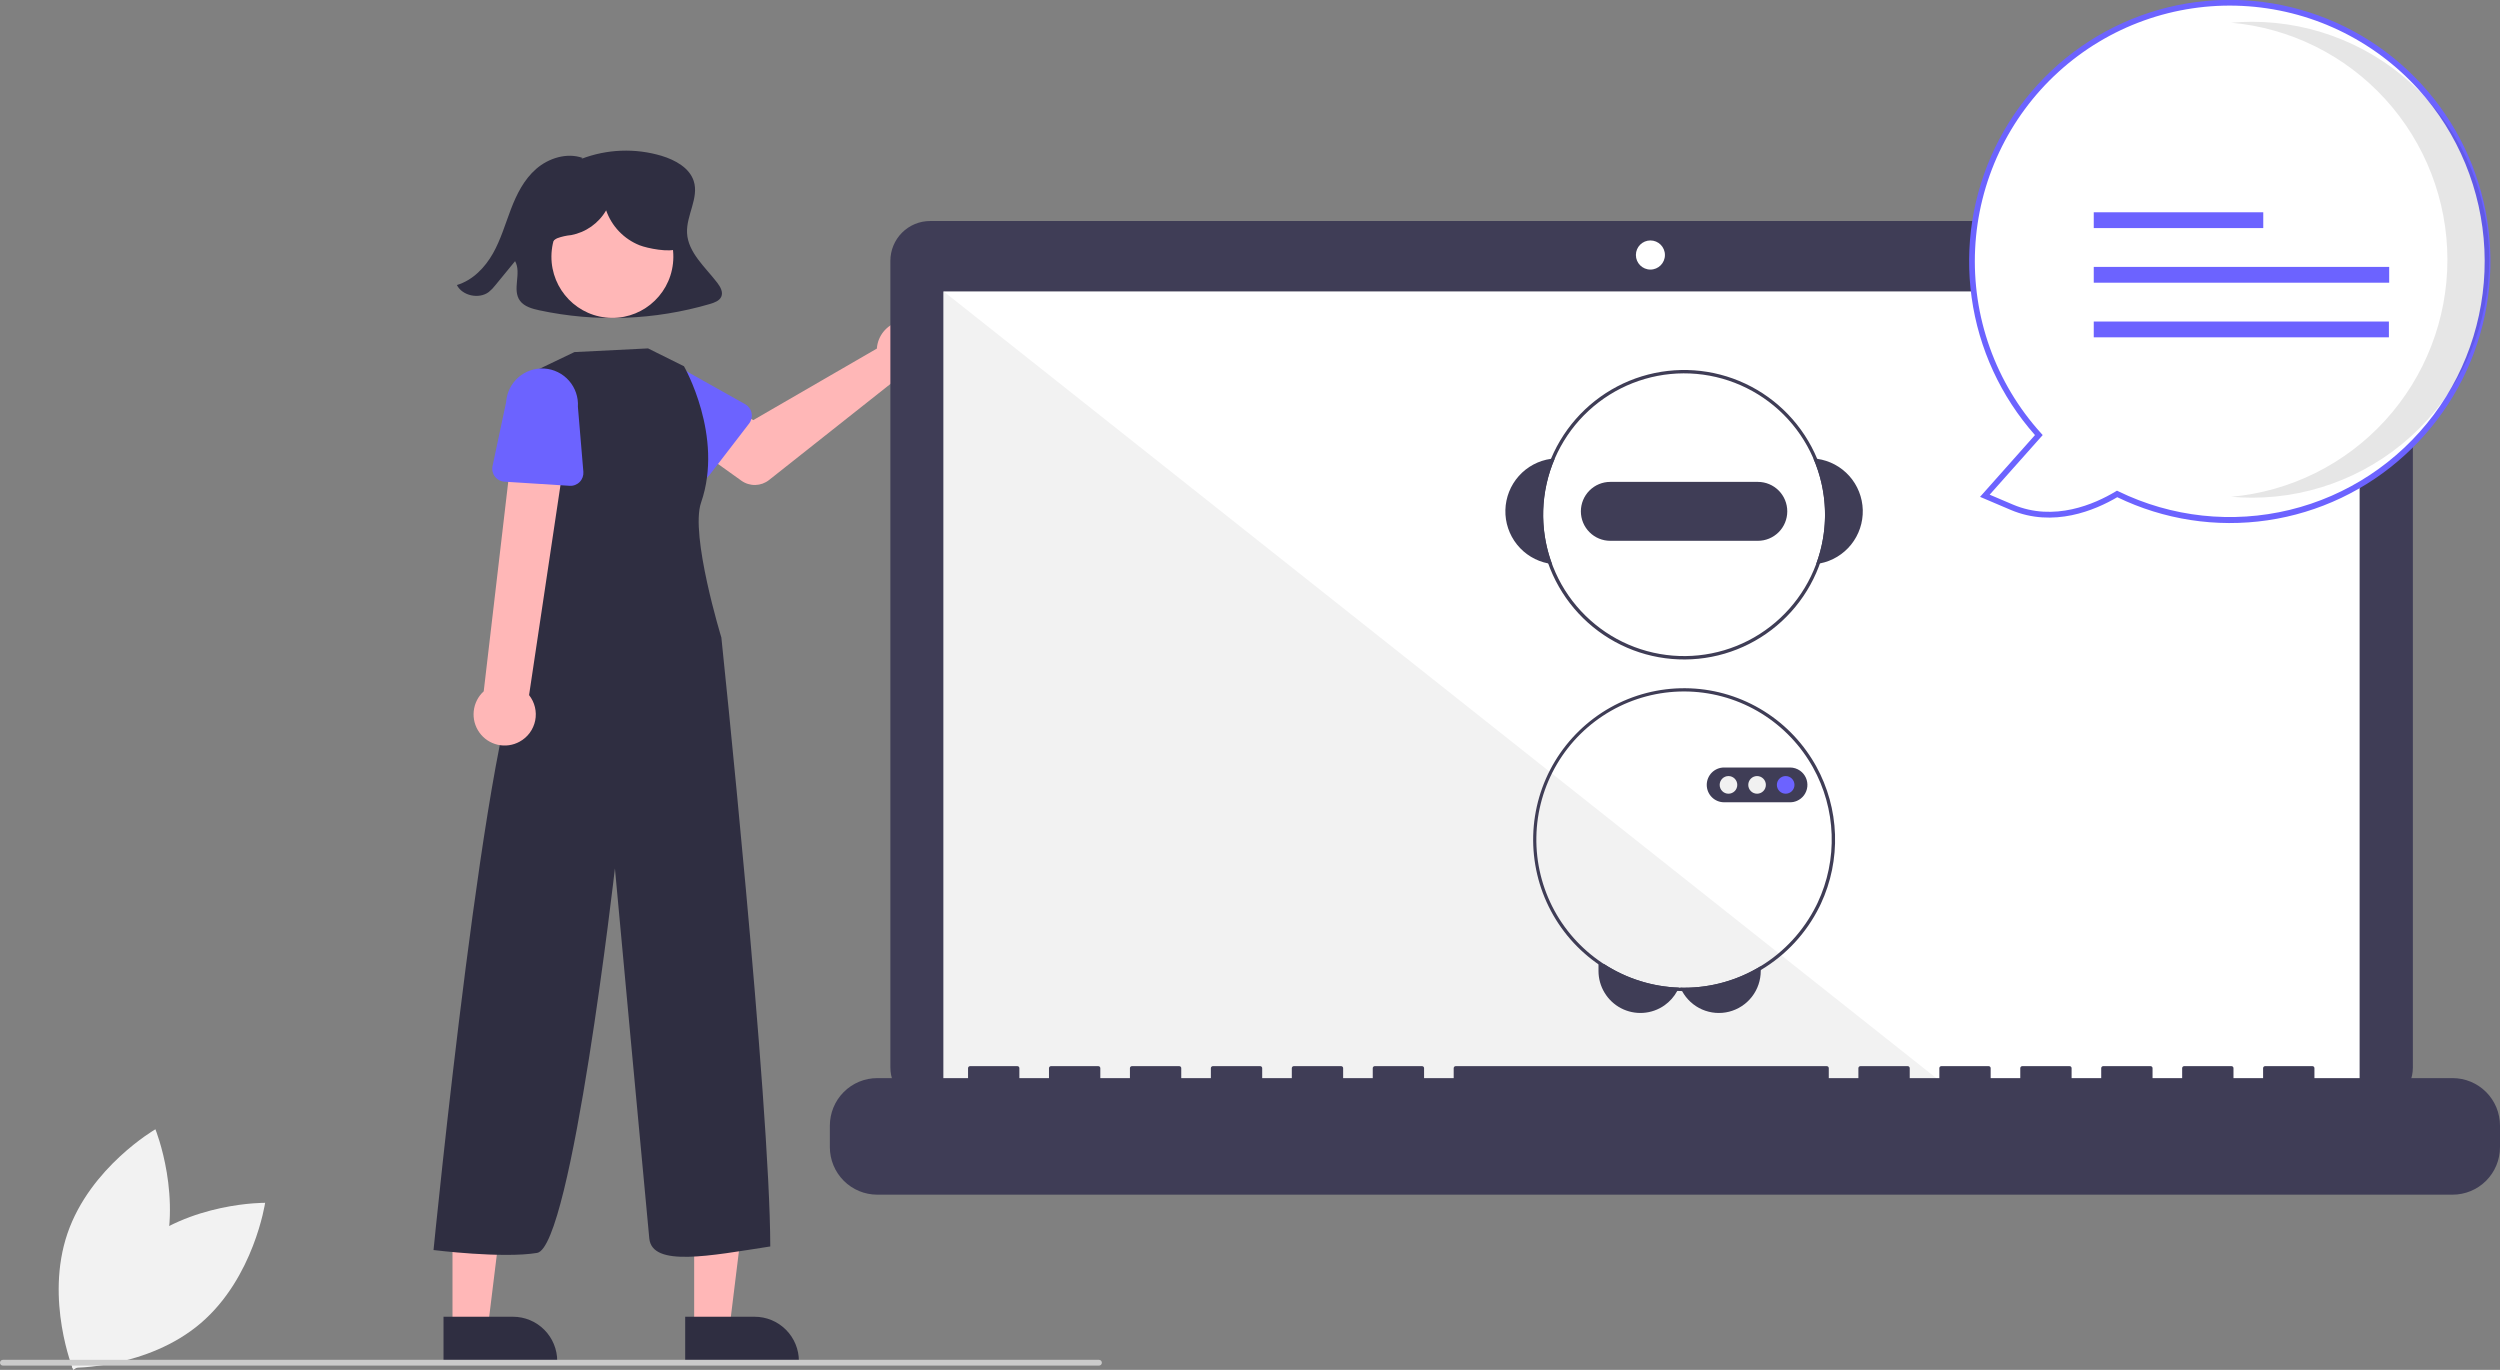 <svg width="219" height="120" viewBox="0 0 219 120" fill="none" xmlns="http://www.w3.org/2000/svg">
<rect x="0" y="0" width="219" height="120" fill="#808080" stroke="none"/>
<g clip-path="url(#clip0_282_100)">
<path d="M11.961 109.284C7.294 113.276 6.325 119.823 6.325 119.823C6.325 119.823 12.923 119.898 17.59 115.906C22.256 111.914 23.225 105.367 23.225 105.367C23.225 105.367 16.627 105.292 11.961 109.284Z" fill="#F2F2F2"/>
<path d="M14.117 110.872C12.129 116.692 6.414 120 6.414 120C6.414 120 3.922 113.872 5.91 108.052C7.898 102.232 13.613 98.924 13.613 98.924C13.613 98.924 16.105 105.052 14.117 110.872Z" fill="#F2F2F2"/>
<path d="M62.829 24.765C61.773 23.393 60.281 22.123 60.186 20.429C60.099 18.876 61.254 17.333 60.767 15.847C60.393 14.705 59.157 14.015 57.95 13.65C55.639 12.961 53.166 13.057 50.915 13.922L51.037 13.835C49.663 13.344 48.057 13.851 46.976 14.79C45.895 15.729 45.252 17.03 44.754 18.334C44.255 19.638 43.869 20.99 43.176 22.212C42.483 23.435 41.423 24.547 40.023 24.969C40.492 25.907 41.956 26.228 42.815 25.582C43.035 25.404 43.232 25.199 43.403 24.973C43.976 24.274 44.548 23.576 45.121 22.877C45.711 23.928 44.83 25.38 45.555 26.353C45.928 26.855 46.611 27.046 47.245 27.183C52.198 28.243 57.336 28.052 62.197 26.627C62.588 26.511 63.019 26.352 63.181 25.997C63.368 25.588 63.106 25.126 62.829 24.765Z" fill="#2F2E41"/>
<path d="M76.873 30.121C76.842 30.258 76.822 30.396 76.813 30.536L65.987 36.801L63.355 35.281L60.55 38.965L64.948 42.11C65.303 42.364 65.731 42.495 66.167 42.484C66.603 42.474 67.024 42.322 67.367 42.05L78.53 33.216C79.034 33.403 79.583 33.432 80.103 33.298C80.624 33.165 81.091 32.876 81.444 32.469C81.797 32.063 82.018 31.558 82.078 31.023C82.137 30.487 82.033 29.946 81.779 29.471C81.525 28.997 81.132 28.611 80.654 28.365C80.176 28.12 79.635 28.026 79.102 28.096C78.57 28.167 78.071 28.398 77.673 28.76C77.275 29.122 76.996 29.597 76.873 30.121Z" fill="#FFB7B7"/>
<path d="M65.625 37.098L62.126 41.647C62.026 41.776 61.9 41.883 61.756 41.959C61.612 42.035 61.453 42.079 61.29 42.088C61.127 42.097 60.965 42.07 60.813 42.01C60.661 41.951 60.524 41.859 60.411 41.741L56.45 37.615C55.792 37.1 55.364 36.345 55.261 35.514C55.157 34.684 55.386 33.846 55.898 33.185C56.41 32.524 57.162 32.093 57.99 31.988C58.817 31.883 59.653 32.111 60.313 32.623L65.281 35.41C65.423 35.49 65.546 35.599 65.643 35.731C65.739 35.863 65.806 36.015 65.838 36.175C65.871 36.335 65.869 36.5 65.832 36.66C65.795 36.819 65.725 36.968 65.625 37.098Z" fill="#6C63FF"/>
<path d="M60.809 116.359L63.899 116.358L65.369 104.404L60.809 104.404L60.809 116.359Z" fill="#FFB7B7"/>
<path d="M60.022 115.347L66.106 115.347H66.106C67.135 115.347 68.121 115.756 68.848 116.486C69.576 117.215 69.984 118.205 69.984 119.236V119.363L60.022 119.363L60.022 115.347Z" fill="#2F2E41"/>
<path d="M39.639 116.359L42.729 116.358L44.199 104.404L39.639 104.404L39.639 116.359Z" fill="#FFB7B7"/>
<path d="M38.852 115.347L44.936 115.347H44.937C45.965 115.347 46.951 115.756 47.678 116.486C48.406 117.215 48.814 118.205 48.814 119.236V119.363L38.852 119.363L38.852 115.347Z" fill="#2F2E41"/>
<path d="M58.953 23.075C59.275 20.134 57.16 17.489 54.228 17.166C51.297 16.843 48.659 18.965 48.337 21.906C48.016 24.847 50.131 27.492 53.063 27.815C55.994 28.138 58.632 26.016 58.953 23.075Z" fill="#FFB7B7"/>
<path d="M56.77 30.52L59.916 32.084C59.916 32.084 63.431 38.211 61.414 44.026C60.435 46.849 63.192 55.848 63.192 55.848C63.192 55.848 67.463 96.609 67.476 109.19C62.17 110.008 57.13 111.02 56.878 108.491C56.626 105.963 53.867 76.072 53.867 76.072C53.867 76.072 50.074 109.25 47.049 109.755C44.025 110.261 37.977 109.503 37.977 109.503C37.977 109.503 42.778 60.904 46.055 57.87L46.559 55.342L46.545 32.649L50.32 30.842L56.77 30.52Z" fill="#2F2E41"/>
<path d="M45.517 64.971C45.865 64.782 46.168 64.518 46.404 64.2C46.639 63.88 46.803 63.514 46.882 63.125C46.961 62.736 46.954 62.334 46.861 61.948C46.769 61.562 46.593 61.201 46.347 60.89L50.005 36.428L45.225 36.198L42.374 60.559C41.881 61.009 41.57 61.625 41.5 62.289C41.429 62.954 41.604 63.621 41.992 64.165C42.379 64.709 42.952 65.091 43.602 65.24C44.252 65.388 44.933 65.293 45.517 64.971Z" fill="#FFB7B7"/>
<path d="M49.901 42.557L44.185 42.195C44.022 42.185 43.864 42.14 43.72 42.062C43.576 41.985 43.451 41.878 43.352 41.747C43.254 41.617 43.185 41.467 43.149 41.307C43.114 41.148 43.113 40.983 43.147 40.823L44.338 35.22C44.395 34.386 44.78 33.608 45.408 33.058C46.036 32.507 46.856 32.229 47.688 32.284C48.52 32.339 49.296 32.723 49.847 33.352C50.397 33.98 50.676 34.802 50.624 35.637L51.103 41.327C51.116 41.489 51.095 41.653 51.04 41.807C50.984 41.961 50.897 42.101 50.783 42.218C50.669 42.335 50.531 42.425 50.379 42.484C50.227 42.543 50.064 42.568 49.901 42.557Z" fill="#6C63FF"/>
<path d="M207.888 19.361H81.477C80.554 19.361 79.669 19.729 79.016 20.383C78.364 21.038 77.997 21.926 77.997 22.851V93.505C77.997 94.431 78.364 95.319 79.016 95.974C79.669 96.628 80.554 96.996 81.477 96.996H207.888C208.811 96.996 209.696 96.628 210.348 95.974C211.001 95.319 211.367 94.431 211.367 93.505V22.851C211.367 21.926 211.001 21.038 210.348 20.383C209.696 19.729 208.811 19.361 207.888 19.361Z" fill="#3F3D56"/>
<path d="M206.702 25.529H82.661V95.719H206.702V25.529Z" fill="white"/>
<path d="M144.576 23.615C145.279 23.615 145.848 23.044 145.848 22.339C145.848 21.634 145.279 21.063 144.576 21.063C143.873 21.063 143.304 21.634 143.304 22.339C143.304 23.044 143.873 23.615 144.576 23.615Z" fill="white"/>
<path d="M171.228 95.72H82.661V25.529L171.228 95.72Z" fill="#F2F2F2"/>
<path d="M214.849 94.443H202.744V93.568C202.744 93.522 202.725 93.478 202.693 93.446C202.66 93.413 202.616 93.395 202.571 93.395H198.42C198.397 93.395 198.375 93.399 198.354 93.408C198.333 93.417 198.314 93.43 198.298 93.446C198.282 93.462 198.269 93.481 198.26 93.502C198.252 93.523 198.247 93.546 198.247 93.568V94.443H195.653V93.568C195.653 93.546 195.649 93.523 195.64 93.502C195.631 93.481 195.619 93.462 195.603 93.446C195.586 93.43 195.567 93.417 195.546 93.408C195.525 93.399 195.503 93.395 195.48 93.395H191.33C191.307 93.395 191.285 93.399 191.264 93.408C191.243 93.417 191.224 93.43 191.207 93.446C191.191 93.462 191.179 93.481 191.17 93.502C191.161 93.523 191.157 93.546 191.157 93.568V94.443H188.563V93.568C188.563 93.546 188.558 93.523 188.55 93.502C188.541 93.481 188.528 93.462 188.512 93.446C188.496 93.43 188.477 93.417 188.456 93.408C188.435 93.399 188.413 93.395 188.39 93.395H184.239C184.217 93.395 184.194 93.399 184.173 93.408C184.152 93.417 184.133 93.43 184.117 93.446C184.101 93.462 184.088 93.481 184.08 93.502C184.071 93.523 184.066 93.546 184.066 93.568V94.443H181.472V93.568C181.472 93.546 181.468 93.523 181.459 93.502C181.451 93.481 181.438 93.462 181.422 93.446C181.406 93.43 181.387 93.417 181.366 93.408C181.345 93.399 181.322 93.395 181.299 93.395H177.149C177.126 93.395 177.104 93.399 177.083 93.408C177.062 93.417 177.043 93.43 177.027 93.446C177.011 93.462 176.998 93.481 176.989 93.502C176.98 93.523 176.976 93.546 176.976 93.568V94.443H174.382V93.568C174.382 93.546 174.378 93.523 174.369 93.502C174.36 93.481 174.347 93.462 174.331 93.446C174.315 93.43 174.296 93.417 174.275 93.408C174.254 93.399 174.232 93.395 174.209 93.395H170.059C170.036 93.395 170.013 93.399 169.992 93.408C169.971 93.417 169.952 93.43 169.936 93.446C169.92 93.462 169.907 93.481 169.899 93.502C169.89 93.523 169.886 93.546 169.886 93.568V94.443H167.292V93.568C167.292 93.546 167.287 93.523 167.278 93.502C167.27 93.481 167.257 93.462 167.241 93.446C167.225 93.43 167.206 93.417 167.185 93.408C167.164 93.399 167.141 93.395 167.119 93.395H162.968C162.945 93.395 162.923 93.399 162.902 93.408C162.881 93.417 162.862 93.43 162.846 93.446C162.83 93.462 162.817 93.481 162.808 93.502C162.8 93.523 162.795 93.546 162.795 93.568V94.443H160.201V93.568C160.201 93.546 160.197 93.523 160.188 93.502C160.179 93.481 160.167 93.462 160.151 93.446C160.134 93.43 160.115 93.417 160.094 93.408C160.073 93.399 160.051 93.395 160.028 93.395H127.516C127.493 93.395 127.471 93.399 127.45 93.408C127.429 93.417 127.41 93.43 127.394 93.446C127.378 93.462 127.365 93.481 127.356 93.502C127.348 93.523 127.343 93.546 127.343 93.568V94.443H124.749V93.568C124.749 93.546 124.745 93.523 124.736 93.502C124.727 93.481 124.715 93.462 124.699 93.446C124.682 93.43 124.663 93.417 124.642 93.408C124.621 93.399 124.599 93.395 124.576 93.395H120.426C120.403 93.395 120.381 93.399 120.36 93.408C120.339 93.417 120.32 93.43 120.304 93.446C120.287 93.462 120.275 93.481 120.266 93.502C120.257 93.523 120.253 93.546 120.253 93.568V94.443H117.659V93.568C117.659 93.546 117.654 93.523 117.646 93.502C117.637 93.481 117.624 93.462 117.608 93.446C117.592 93.43 117.573 93.417 117.552 93.408C117.531 93.399 117.509 93.395 117.486 93.395H113.335C113.313 93.395 113.29 93.399 113.269 93.408C113.248 93.417 113.229 93.43 113.213 93.446C113.197 93.462 113.184 93.481 113.176 93.502C113.167 93.523 113.162 93.546 113.162 93.568V94.443H110.568V93.568C110.568 93.546 110.564 93.523 110.555 93.502C110.547 93.481 110.534 93.462 110.518 93.446C110.502 93.43 110.483 93.417 110.462 93.408C110.441 93.399 110.418 93.395 110.395 93.395H106.245C106.222 93.395 106.2 93.399 106.179 93.408C106.158 93.417 106.139 93.43 106.123 93.446C106.107 93.462 106.094 93.481 106.085 93.502C106.077 93.523 106.072 93.546 106.072 93.568V94.443H103.478V93.568C103.478 93.546 103.474 93.523 103.465 93.502C103.456 93.481 103.443 93.462 103.427 93.446C103.411 93.43 103.392 93.417 103.371 93.408C103.35 93.399 103.328 93.395 103.305 93.395H99.155C99.132 93.395 99.109 93.399 99.088 93.408C99.067 93.417 99.048 93.43 99.032 93.446C99.016 93.462 99.004 93.481 98.995 93.502C98.986 93.523 98.982 93.546 98.982 93.568V94.443H96.388V93.568C96.388 93.546 96.383 93.523 96.374 93.502C96.366 93.481 96.353 93.462 96.337 93.446C96.321 93.43 96.302 93.417 96.281 93.408C96.26 93.399 96.237 93.395 96.215 93.395H92.064C92.018 93.395 91.974 93.413 91.942 93.446C91.909 93.478 91.891 93.522 91.891 93.568V94.443H89.297V93.568C89.297 93.546 89.293 93.523 89.284 93.502C89.275 93.481 89.263 93.462 89.247 93.446C89.231 93.43 89.212 93.417 89.191 93.408C89.169 93.399 89.147 93.395 89.124 93.395H84.974C84.928 93.395 84.884 93.413 84.852 93.446C84.819 93.478 84.801 93.522 84.801 93.568V94.443H76.846C76.301 94.443 75.761 94.551 75.257 94.76C74.754 94.969 74.296 95.276 73.911 95.663C73.525 96.049 73.22 96.508 73.011 97.013C72.803 97.519 72.695 98.06 72.695 98.607V100.489C72.695 101.594 73.133 102.653 73.911 103.433C74.689 104.214 75.745 104.653 76.846 104.653H214.849C215.95 104.653 217.006 104.214 217.784 103.433C218.562 102.653 219 101.594 219 100.489V98.607C219 98.06 218.892 97.519 218.684 97.013C218.475 96.508 218.169 96.049 217.784 95.663C217.399 95.276 216.941 94.969 216.437 94.76C215.934 94.551 215.394 94.443 214.849 94.443Z" fill="#3F3D56"/>
<path d="M147.068 86.516C147.026 86.615 146.98 86.711 146.928 86.805C146.658 87.306 146.275 87.737 145.811 88.066C145.261 88.454 144.616 88.683 143.945 88.728C143.275 88.773 142.604 88.633 142.008 88.323C141.411 88.012 140.911 87.543 140.562 86.966C140.213 86.39 140.028 85.729 140.028 85.055V84.46H140.531C142.484 85.727 144.744 86.437 147.068 86.516Z" fill="#3F3D56"/>
<path d="M154.241 84.634V85.055C154.241 85.873 153.97 86.668 153.469 87.314C152.969 87.96 152.268 88.42 151.478 88.623C150.688 88.825 149.853 88.757 149.105 88.43C148.357 88.103 147.74 87.535 147.35 86.817C147.296 86.721 147.247 86.622 147.204 86.52C147.311 86.523 147.417 86.525 147.525 86.525C149.894 86.528 152.219 85.873 154.241 84.634Z" fill="#3F3D56"/>
<path d="M159.186 40.194C159.076 40.178 158.964 40.167 158.853 40.16C160.122 43.095 160.21 46.409 159.098 49.407C159.21 49.394 159.32 49.376 159.43 49.355C160.507 49.146 161.474 48.561 162.161 47.703C162.847 46.845 163.208 45.771 163.179 44.671C163.149 43.572 162.732 42.518 162.001 41.698C161.27 40.878 160.272 40.345 159.186 40.194Z" fill="#3F3D56"/>
<path d="M136.198 40.16C136.086 40.167 135.974 40.178 135.864 40.194C134.778 40.345 133.781 40.878 133.049 41.698C132.318 42.518 131.901 43.572 131.872 44.671C131.842 45.771 132.203 46.845 132.89 47.703C133.576 48.561 134.543 49.146 135.62 49.355C135.73 49.376 135.84 49.394 135.952 49.407C134.84 46.409 134.928 43.095 136.198 40.16Z" fill="#3F3D56"/>
<path d="M159.186 40.194C157.975 37.292 155.732 34.946 152.893 33.61C150.053 32.275 146.821 32.046 143.822 32.967C140.824 33.889 138.274 35.896 136.669 38.598C135.063 41.3 134.516 44.504 135.133 47.588C135.751 50.672 137.49 53.416 140.011 55.286C142.533 57.156 145.657 58.02 148.778 57.708C151.898 57.397 154.792 55.933 156.896 53.601C159.001 51.269 160.167 48.235 160.166 45.09C160.166 43.409 159.832 41.745 159.186 40.194ZM159.098 49.407C158.022 52.307 155.904 54.697 153.16 56.109C150.416 57.52 147.244 57.85 144.269 57.033C141.295 56.217 138.733 54.313 137.087 51.697C135.442 49.08 134.832 45.941 135.379 42.896C135.925 39.851 137.587 37.122 140.039 35.245C142.491 33.369 145.554 32.48 148.626 32.755C151.697 33.031 154.555 34.449 156.637 36.732C158.718 39.014 159.872 41.996 159.872 45.09C159.872 46.563 159.609 48.026 159.098 49.407Z" fill="#3F3D56"/>
<path d="M153.993 42.214H141.057C140.375 42.214 139.72 42.486 139.238 42.97C138.755 43.454 138.484 44.11 138.484 44.795C138.484 45.479 138.755 46.135 139.238 46.619C139.72 47.103 140.375 47.375 141.057 47.375H153.993C154.675 47.375 155.329 47.103 155.812 46.619C156.294 46.135 156.565 45.479 156.565 44.795C156.565 44.11 156.294 43.454 155.812 42.97C155.329 42.486 154.675 42.214 153.993 42.214Z" fill="#3F3D56"/>
<path d="M159.098 67.125C159.051 67.038 159.002 66.953 158.952 66.869C158.951 66.866 158.949 66.864 158.948 66.862C157.791 64.875 156.14 63.225 154.155 62.073C152.171 60.92 149.922 60.305 147.629 60.288C145.336 60.27 143.078 60.851 141.076 61.974C139.075 63.096 137.399 64.721 136.212 66.69C135.026 68.658 134.37 70.902 134.309 73.201C134.249 75.501 134.785 77.776 135.866 79.805C136.946 81.834 138.534 83.546 140.474 84.773C142.413 86 144.637 86.7 146.928 86.805C147.067 86.812 147.209 86.817 147.35 86.817C147.409 86.82 147.466 86.82 147.525 86.82C149.888 86.823 152.208 86.187 154.241 84.978C156.449 83.667 158.232 81.744 159.377 79.441C159.378 79.438 159.38 79.436 159.381 79.434C159.426 79.345 159.468 79.255 159.511 79.164C160.395 77.267 160.818 75.187 160.747 73.095C160.675 71.002 160.11 68.957 159.098 67.125ZM159.224 79.083C159.181 79.174 159.137 79.264 159.092 79.353C157.998 81.533 156.318 83.363 154.241 84.634C152.219 85.873 149.894 86.528 147.525 86.525C147.417 86.525 147.311 86.523 147.204 86.52C147.159 86.52 147.113 86.519 147.067 86.516C144.823 86.437 142.638 85.774 140.727 84.591C138.815 83.408 137.244 81.746 136.167 79.769C135.091 77.792 134.546 75.568 134.586 73.315C134.626 71.063 135.251 68.86 136.397 66.923C137.544 64.986 139.174 63.382 141.126 62.268C143.078 61.155 145.286 60.57 147.532 60.572C149.777 60.575 151.984 61.163 153.934 62.28C155.884 63.398 157.511 65.005 158.654 66.944C158.655 66.947 158.657 66.948 158.658 66.951C158.71 67.035 158.76 67.121 158.807 67.207C159.815 69.009 160.38 71.028 160.452 73.094C160.525 75.16 160.104 77.213 159.224 79.083Z" fill="#3F3D56"/>
<path d="M157.693 67.518C157.435 67.334 157.127 67.234 156.811 67.233H151.029C150.626 67.233 150.24 67.394 149.955 67.679C149.671 67.965 149.511 68.352 149.511 68.756C149.511 69.16 149.671 69.548 149.955 69.833C150.24 70.119 150.626 70.279 151.029 70.279H156.811C156.914 70.28 157.017 70.269 157.118 70.249C157.218 70.227 157.317 70.196 157.412 70.156C157.659 70.049 157.873 69.878 158.033 69.661C158.193 69.443 158.292 69.187 158.321 68.919C158.349 68.65 158.306 68.379 158.196 68.133C158.085 67.887 157.912 67.674 157.693 67.518Z" fill="#3F3D56"/>
<path d="M151.414 69.529C151.84 69.529 152.185 69.183 152.185 68.756C152.185 68.329 151.84 67.983 151.414 67.983C150.989 67.983 150.644 68.329 150.644 68.756C150.644 69.183 150.989 69.529 151.414 69.529Z" fill="#F1F1F1"/>
<path d="M153.919 69.529C154.345 69.529 154.69 69.183 154.69 68.756C154.69 68.329 154.345 67.983 153.919 67.983C153.494 67.983 153.148 68.329 153.148 68.756C153.148 69.183 153.494 69.529 153.919 69.529Z" fill="#F1F1F1"/>
<path d="M156.425 69.529C156.851 69.529 157.196 69.183 157.196 68.756C157.196 68.329 156.851 67.983 156.425 67.983C155.999 67.983 155.654 68.329 155.654 68.756C155.654 69.183 155.999 69.529 156.425 69.529Z" fill="#6C63FF"/>
<path d="M185.461 43.269C183.456 44.475 179.884 45.986 176.234 44.433L173.875 43.429L178.603 38.112C174.83 33.939 172.742 28.505 172.748 22.871C172.754 17.237 174.852 11.808 178.634 7.642C182.415 3.477 187.609 0.875 193.2 0.343C198.791 -0.188 204.379 1.39 208.873 4.769C213.367 8.148 216.445 13.086 217.505 18.618C218.565 24.151 217.532 29.881 214.607 34.691C211.682 39.501 207.076 43.044 201.687 44.63C196.297 46.216 190.512 45.731 185.461 43.269Z" fill="white"/>
<path d="M185.472 43.555C183.546 44.69 179.876 46.258 176.135 44.666L173.452 43.524L178.264 38.113C175.27 34.734 173.339 30.543 172.715 26.066C172.091 21.589 172.802 17.027 174.757 12.954C176.713 8.882 179.826 5.481 183.705 3.179C187.584 0.878 192.055 -0.22 196.555 0.022C201.055 0.265 205.382 1.838 208.993 4.543C212.603 7.249 215.335 10.965 216.844 15.224C218.353 19.484 218.572 24.096 217.473 28.48C216.374 32.864 214.006 36.824 210.668 39.861C207.316 42.929 203.125 44.921 198.634 45.579C194.144 46.238 189.56 45.533 185.472 43.555ZM211.869 7.846C209.899 5.667 207.521 3.898 204.869 2.64C202.218 1.383 199.345 0.661 196.416 0.518C193.487 0.374 190.558 0.81 187.797 1.802C185.036 2.794 182.496 4.322 180.324 6.298C178.151 8.275 176.388 10.661 175.136 13.321C173.883 15.981 173.164 18.863 173.022 21.801C172.879 24.74 173.315 27.678 174.305 30.447C175.294 33.217 176.818 35.764 178.789 37.942L178.941 38.111L174.296 43.334L176.332 44.2C179.945 45.738 183.521 44.141 185.33 43.052L185.447 42.981L185.57 43.041C190.235 45.315 195.544 45.889 200.585 44.664C205.626 43.439 210.085 40.492 213.196 36.329C216.307 32.166 217.876 27.046 217.634 21.849C217.392 16.651 215.353 11.7 211.869 7.846Z" fill="#6C63FF"/>
<path opacity="0.1" d="M214.393 22.753C214.393 17.544 212.448 12.523 208.942 8.68C205.436 4.837 200.622 2.45 195.449 1.99C196.055 1.936 196.667 1.908 197.286 1.908C202.795 1.911 208.077 4.109 211.972 8.018C215.866 11.927 218.054 17.227 218.054 22.753C218.054 28.28 215.866 33.58 211.972 37.489C208.077 41.398 202.795 43.595 197.286 43.599C196.668 43.599 196.057 43.57 195.452 43.517C200.624 43.055 205.437 40.668 208.943 36.825C212.448 32.982 214.393 27.962 214.393 22.753Z" fill="black"/>
<path d="M198.262 18.596H183.413V19.98H198.262V18.596Z" fill="#6C63FF"/>
<path d="M209.293 23.381H183.413V24.765H209.293V23.381Z" fill="#6C63FF"/>
<path d="M209.268 28.166H183.413V29.55H209.268V28.166Z" fill="#6C63FF"/>
<path d="M96.272 119.627H0.252C0.185 119.627 0.121 119.6 0.074 119.553C0.027 119.505 0 119.441 0 119.374C0 119.307 0.027 119.243 0.074 119.195C0.121 119.148 0.185 119.121 0.252 119.121H96.272C96.338 119.121 96.402 119.148 96.45 119.195C96.497 119.243 96.523 119.307 96.523 119.374C96.523 119.441 96.497 119.505 96.45 119.553C96.402 119.6 96.338 119.627 96.272 119.627Z" fill="#CBCBCB"/>
<path d="M59.243 19.009C59.035 18.062 58.359 17.277 57.58 16.703C56.297 15.756 54.723 15.29 53.132 15.387C51.542 15.484 50.036 16.138 48.876 17.234C48.228 17.808 47.761 18.559 47.532 19.395C47.422 19.813 47.417 20.251 47.515 20.672C47.613 21.093 47.812 21.483 48.095 21.809L48.202 21.876C48.105 21.464 48.424 21.053 48.804 20.872C49.2 20.726 49.614 20.633 50.034 20.595C50.67 20.474 51.272 20.218 51.801 19.844C52.329 19.47 52.772 18.987 53.098 18.426C53.339 19.116 53.725 19.746 54.23 20.273C54.735 20.801 55.346 21.214 56.023 21.484C56.729 21.761 58.667 22.142 59.339 21.79C60.196 21.342 59.451 19.956 59.243 19.009Z" fill="#2F2E41"/>
</g>
<defs>
<clipPath id="clip0_282_100">
<rect width="219" height="120" fill="white"/>
</clipPath>
</defs>
</svg>
